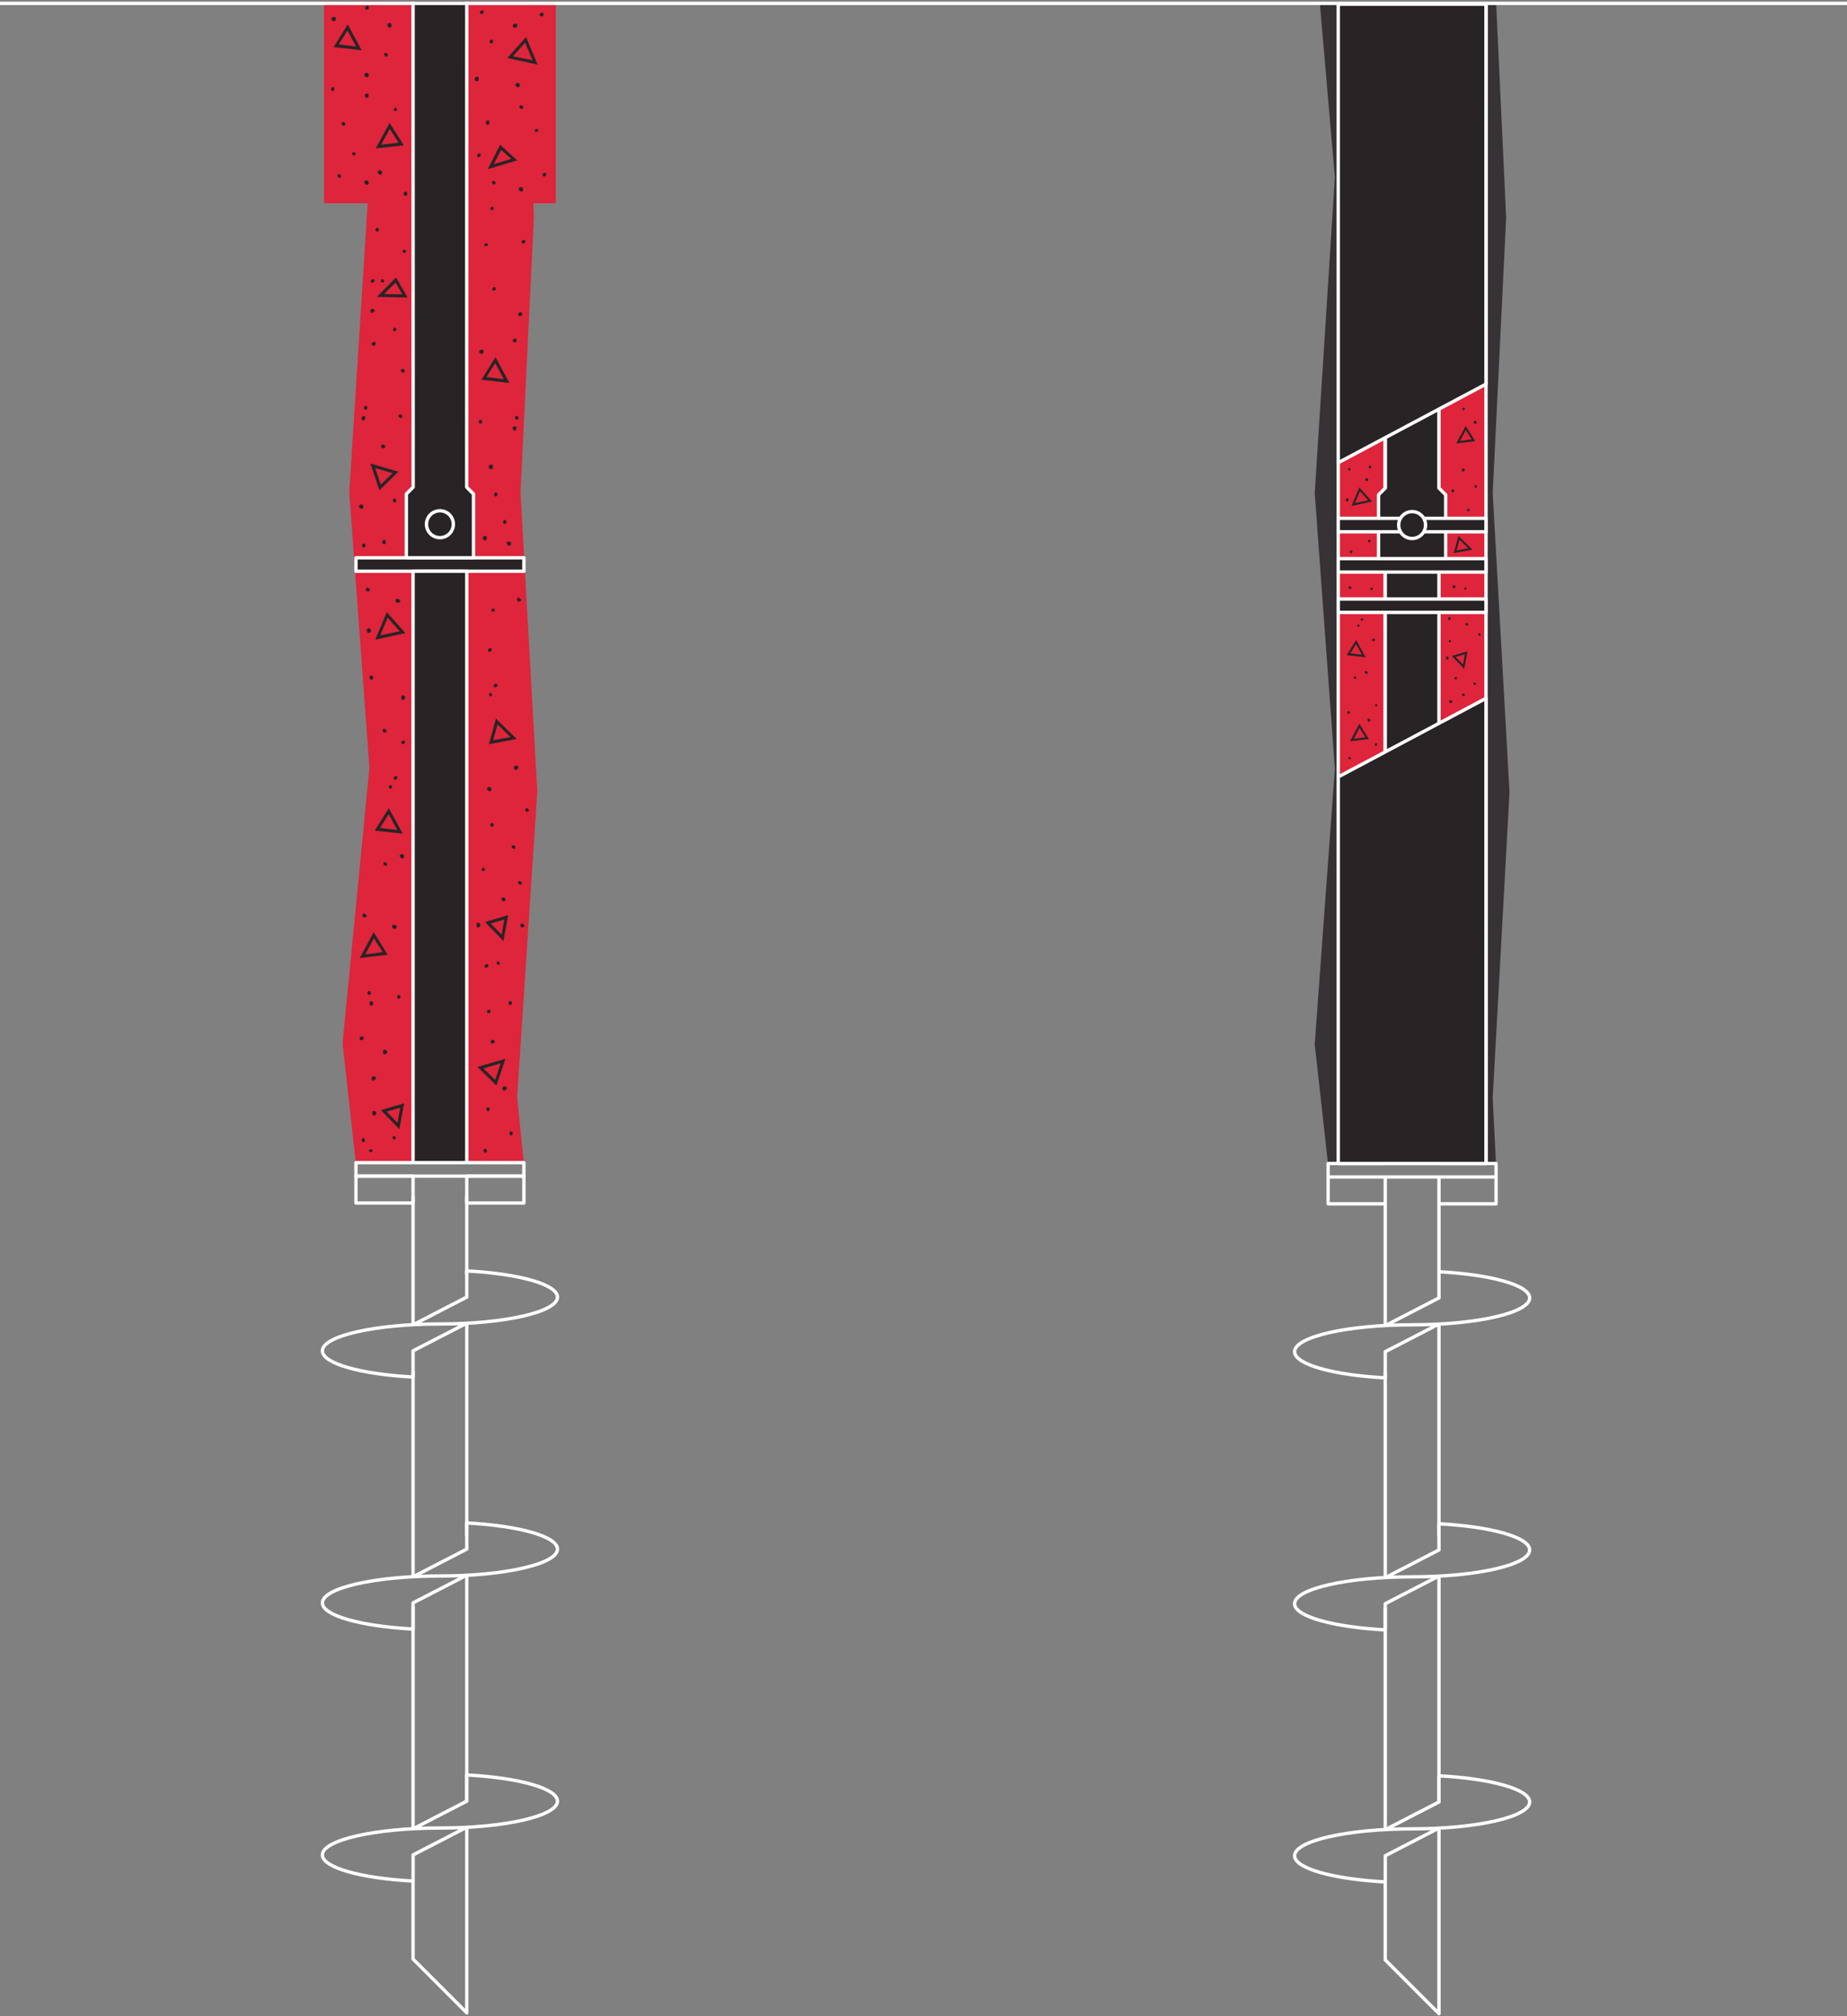 <svg xmlns="http://www.w3.org/2000/svg" width="550" viewBox="0 0 550 600" fill="none"><rect x="0" y="0" width="550" height="600" fill="#808080" stroke="none"/><g clip-path="url(#a)"><path fill="#DE253B" d="m156 346.5-2-20 6-91-5-89 4-82-2.89-64h-52l5.89 52-6 94 6 82-8 82 4 36h50Z"/><path fill="#DE253B" d="M165.5.5h-69v60h69V.5Z"/><path stroke="#fff" stroke-linejoin="round" d="M139 544v55l-16-16v-23m0-16v-65.83m16-9.17v67m-16-128v61m16-75v63"/><path stroke="#fff" stroke-linejoin="round" d="m123 544.25 16-8.25v-7.79c15.47.83 27 4 27 7.79 0 4.42-15.67 8-35 8s-35 3.58-35 8c0 3.79 11.53 6.96 27.01 7.79V552l15.99-8.25m-.11-74.94L123 477v7.79c-15.47-.83-27-4-27-7.79 0-4.42 15.67-8 35-8s35-3.58 35-8c0-3.79-11.53-6.96-27-7.79V461l-15.88 8.19m15.77-75.38L123 402v7.79c-15.47-.83-27-4-27-7.79 0-4.42 15.67-8 35-8s35-3.58 35-8c0-3.79-11.53-6.96-27-7.79V386l-15.88 8.19M156 346h-50v4h50v-4Z"/><path fill="#282426" stroke="#fff" stroke-linejoin="round" d="M156 166h-50v4h50v-4Z"/><path stroke="#fff" stroke-linejoin="round" d="M123 394v-38m16 0v23.5"/><path fill="#282426" d="m123 .5.03 144.47L121 147v19h20v-19l-2.02-2.02L139 .5"/><path stroke="#fff" stroke-linejoin="round" d="m123 .5.03 144.47L121 147v19h20v-19l-2.02-2.02L139 .5"/><path fill="#282426" stroke="#fff" stroke-linejoin="round" d="M139 170h-16v176h16V170Zm-8-18c-2.21 0-4 1.79-4 4s1.79 4 4 4 4-1.79 4-4-1.79-4-4-4Z"/><path stroke="#fff" stroke-linejoin="round" d="M123 350h-17v8h17v-8Zm33 0h-17v8h17v-8Z"/><path fill="#282426" fill-rule="evenodd" d="m118.68 42.47-2.61-4.11-2.55 4.7 5.16-.59ZM116 36.53l4.24 6.73-8.36.91 3.79-6.92.33-.72Zm1.97 46.07 3.4 5.94-9.14-.2 5.29-5.35.46-.39h-.01Zm1.83 4.97-2.02-3.46-3.4 3.4 5.42.07v-.01Zm-6.43 56.63 3.53-3.4-5.16-1.5 1.63 4.9Zm5.29-3.85-5.68 5.55-2.68-7.97 7.57 2.22.78.2h.01Zm-10.43-15.21c-.39-.07-.59-.39-.59-.72.07-.39.39-.59.78-.59.33.07.39.33.33.72-.07.33-.13.65-.52.59Zm2.5-22.51c.26.33.65.33.91.13s.33-.65.07-.91c-.2-.26-.46-.2-.72.07-.26.2-.46.46-.26.72v-.01Zm-.27-18.72c.13.26.52.26.78.13.26-.2.39-.52.26-.72-.13-.26-.46-.33-.78-.13-.26.13-.39.46-.26.72Zm4.15 49.32c.2-.26.13-.72-.2-.85-.26-.2-.65-.13-.85.2-.2.33-.07.52.26.72.26.13.59.26.78-.07h.01Zm5.1-9.01c.2-.2.13-.52-.13-.72-.26-.26-.59-.26-.78 0-.2.2-.13.52.13.72.26.26.59.26.78 0Zm-11.69 27.05c.26-.26.26-.72 0-.98a.728.728 0 0 0-1.04.13c-.26.26-.07.52.2.78.33.2.59.39.85.07h-.01Zm12.4-40.56c.2-.2.13-.52-.13-.78-.26-.2-.59-.2-.78 0-.2.26-.13.59.13.78.26.2.59.26.78 0Zm-6.01 49.95c-.39.07-.65.33-.59.72 0 .33.33.59.65.59.39-.07.46-.33.39-.65 0-.33-.07-.65-.46-.65l.01-.01Zm3.17-12.34c-.33 0-.52.26-.59.59 0 .33.2.59.46.65.26 0 .52-.26.52-.59a.532.532 0 0 0-.39-.65Zm-9.19 13.39c-.26 0-.52.26-.59.59 0 .33.2.59.46.65.26 0 .52-.26.59-.59 0-.33-.2-.59-.46-.65Zm2.04-68.79c-.2-.33-.13-.72.2-.91.26-.2.65-.07.85.2.2.33 0 .52-.26.72-.33.2-.59.26-.78 0l-.01-.01Zm3.82-8.95c-.26.2-.59.13-.72-.13-.2-.26-.13-.59.13-.72s.46 0 .59.2c.13.26.26.52 0 .65Zm-11.54-46.72c.2-.2.13-.52-.13-.78-.26-.2-.59-.2-.78 0-.2.26-.13.59.13.78.26.2.59.2.78 0Zm18.07 19.78c-.33 0-.65.33-.59.65 0 .39.33.65.65.59.39 0 .46-.26.39-.59 0-.39-.07-.65-.46-.65h.01Zm-7.15-5.22c.26-.26.26-.72-.07-.98-.26-.26-.72-.2-.98.13-.26.26-.13.52.2.78.26.26.59.39.85.07Zm-4-29c.26-.26.26-.72-.07-.98-.26-.26-.72-.2-.98.13-.26.26-.13.52.2.78.26.26.59.39.85.07Zm7.56 75.62c.26.2.59.13.78-.13.13-.26.07-.59-.2-.72-.26-.2-.46-.07-.59.2-.13.26-.26.52 0 .65h.01Zm-1.07-91.61c-.39 0-.72.26-.78.65 0 .39.26.72.65.72.46.07.52-.2.59-.59 0-.39-.07-.72-.46-.78Zm-3.73 60.92c-.26 0-.52.26-.59.59 0 .33.2.59.46.59.26.07.52-.2.59-.52 0-.33-.2-.59-.46-.65v-.01ZM117.42 33c.26.13.59.07.72-.2.13-.2.07-.59-.2-.72-.26-.13-.39 0-.52.26-.2.2-.26.46 0 .65V33Zm-2.02-16.32c.2-.2.13-.52-.13-.78-.26-.2-.59-.2-.78 0-.2.2-.13.59.13.78.26.19.59.2.78 0Zm-6.52 105.26c-.26 0-.52-.26-.52-.59 0-.33.26-.59.52-.59s.52.26.52.59c0 .33-.26.59-.52.59Zm12.01-47.15c0 .26-.26.52-.59.46-.26-.07-.46-.33-.39-.59 0-.33.26-.33.52-.33.26.07.52.13.46.46Zm-10.3 127.52c-.39 0-.46-.26-.52-.65-.07-.33 0-.59.33-.65.39-.07.72.2.78.52 0 .39-.2.72-.59.78Zm8.59 127.33-4.05 1.18 3.26 3.33.78-4.51h.01Zm-.14-141.76-3.59-4.05-2.22 5.22 5.81-1.18v.01Zm-3.39-5.16 5.09 5.68-9.01 1.96 3.46-8.23.46.59Zm-8.1 101.6 3.72-6.92 4.18 6.73-8.36.98.46-.78v-.01Zm3.79-5.09-2.55 4.77 5.16-.65-2.61-4.11v-.01Zm2.81 50.93 6.2-1.83-1.44 7.71-5.49-5.68.72-.2h.01Zm-3.56-30.88c-.39.07-.46-.26-.52-.59-.07-.39 0-.65.33-.72.39 0 .72.2.78.59 0 .33-.2.65-.59.72Zm8.13-2.03c-.26 0-.46-.26-.46-.59 0-.33.2-.59.46-.59.33 0 .52.26.52.59 0 .33-.2.59-.52.59Zm-4.21 16.52c-.39 0-.46-.33-.46-.72 0-.39.07-.65.46-.65.46 0 .78.33.78.65 0 .39-.33.72-.78.72Zm-4.59 28.64c-.07-.26.2-.39.46-.39.26-.07.52 0 .52.26.07.33-.13.59-.39.59-.33.07-.59-.13-.59-.46Zm-.83-69.65c.2-.26 0-.52-.26-.72-.26-.26-.52-.33-.72-.07-.26.26-.2.72.07.91.26.2.65.2.91-.13v.01Zm9.02 3.27c.2-.33-.07-.59-.39-.72-.33-.2-.65-.26-.85.07-.2.33-.07.78.26.98.33.2.78.07.98-.33Zm-10.9 33.34c.2.33.52.2.78.07.33-.2.46-.39.26-.72-.2-.33-.59-.39-.85-.2-.33.13-.39.59-.2.85h.01Zm3.59 12.04c.26.33.52.13.85-.07.26-.26.46-.52.2-.78a.729.729 0 0 0-1.04-.13c-.26.26-.26.72 0 .98h-.01Zm6.88 17.63c.26-.2.2-.46.07-.65-.2-.26-.33-.39-.59-.26-.26.13-.33.46-.2.72.13.26.52.33.72.2v-.01Zm-6.4-8.42c-.39 0-.46.39-.39.72 0 .39.13.65.52.65.39-.07.72-.39.65-.78-.07-.39-.39-.65-.78-.59Zm3.87-73.14c-.13.26-.52.2-.78 0-.2-.2-.26-.52-.13-.78.2-.2.59-.2.78.07.26.2.33.52.13.72v-.01Zm5.03-2.15c-.26.33-.59.13-.85-.13-.33-.26-.46-.46-.2-.78.26-.26.72-.33.98-.07.26.2.33.65.07.98Zm-10.09-79.53c.2-.26 0-.52-.26-.72-.26-.26-.52-.33-.72-.07-.26.26-.2.72.07.91.26.2.65.13.91-.13v.01Zm5 42c.2-.26 0-.52-.26-.72-.26-.26-.52-.33-.72-.07-.26.26-.2.72.07.91.26.2.65.13.91-.13v.01Zm2.26 14.09c.13.2.52.2.78 0 .2-.26.26-.59.13-.78-.2-.2-.59-.2-.78 0-.26.2-.33.59-.13.78Zm-.72 2.67c.26-.13.13-.39 0-.65s-.33-.39-.59-.2c-.26.13-.33.46-.2.72.2.26.52.33.78.13h.01Zm2.96-13.25c.2.2.59.2.78 0 .26-.26.33-.59.13-.78-.13-.2-.52-.2-.78 0-.2.2-.26.52-.13.78Zm-11.46 117.34c-.26.07-.46.33-.46.65.07.33.26.59.59.59.26-.07.46-.33.39-.65 0-.33-.26-.59-.52-.59Zm1.57-151.69c-.39.07-.46.39-.46.78.07.39.13.65.59.59.39 0 .65-.33.65-.72a.776.776 0 0 0-.78-.65Zm9.41-7.9c.2-.33-.07-.59-.39-.78-.33-.13-.65-.26-.85.13-.2.33-.07.78.26.91.33.2.78.07.98-.26Zm-9.17 117.02c-.26 0-.52-.26-.52-.59 0-.33.26-.59.52-.59s.52.26.52.59c0 .33-.26.59-.52.59Zm10-87.77c-.39 0-.46-.33-.46-.72 0-.39.07-.65.46-.65s.72.33.72.72c0 .33-.33.65-.72.65Zm-1.64 38.68-2.55-4.7-2.61 4.11 5.16.59Zm-2.15-5.81 3.79 6.92-8.36-.91 4.24-6.73.33.72Zm29.08-204.01c-.39-.07-.59-.39-.59-.78a.67.67 0 0 1 .78-.52c.33.07.39.33.33.65-.07.39-.13.65-.52.65Zm13.36-19.26-2.22-5.22-3.59 4.05 5.81 1.18v-.01Zm-1.96-6.92 3.46 8.23-9.01-1.96 5.09-5.68.46-.59Zm-7.67 32.12 5.06 4.61-8.76 2.62 3.39-6.72.31-.51Zm3.26 4.16-2.99-2.67-2.19 4.27 5.18-1.6Zm-.49 66.7-8.36-.98 4.18-6.73 3.72 6.92.46.78v.01Zm-6.86-1.77 5.16.65-2.55-4.77-2.61 4.11v.01Zm8.36 15.94c-.39-.07-.59-.39-.59-.72.07-.39.39-.59.78-.59.33.07.39.33.33.72-.07.33-.13.65-.52.59Zm-10.12-2.03c-.33 0-.52-.26-.52-.59 0-.33.2-.59.52-.59.26 0 .46.26.46.59 0 .33-.2.59-.46.59Zm3.2 13.52c-.46 0-.78-.33-.78-.72 0-.33.33-.65.78-.65.39 0 .46.26.46.65s-.07.72-.46.72Zm6.42-38c.26.33.65.33.91.13s.33-.65.07-.91c-.2-.26-.46-.2-.72.07-.26.2-.46.46-.26.72v-.01Zm-10.52-54.97c.2.21.58.09.79-.12.19-.27.21-.62.03-.76-.2-.21-.54-.17-.79.12-.21.2-.23.56-.03.76Zm.5 58.23c.2.39.65.52.98.33.33-.19.46-.65.26-.98-.2-.33-.52-.26-.85-.07-.33.13-.59.39-.39.72Zm9.31 57.38c.26-.26.26-.72 0-.98a.728.728 0 0 0-1.04.13c-.26.26-.07.52.2.78.33.2.59.39.85.07h-.01Zm-7.48-2.79c-.39-.07-.72.2-.78.59-.07.39.26.72.65.78.39 0 .52-.26.52-.65.07-.33 0-.72-.39-.72Zm2.83 22.15a.51.51 0 0 0-.52-.52c-.33 0-.52.26-.52.59 0 .26.26.33.52.33.26-.07.52-.13.52-.39v-.01Zm3.02-26.92c-.26 0-.52.26-.59.59 0 .33.2.59.46.65.26 0 .52-.26.59-.59 0-.33-.2-.59-.46-.65Zm4.04-60.79c-.2-.33-.13-.72.2-.91.26-.2.65-.07.85.2.2.33 0 .52-.26.72-.33.2-.59.26-.78 0l-.01-.01Zm-7.76-7.57c-.2-.2-.13-.52.13-.72.2-.26.59-.26.78-.07.13.26.07.59-.13.78-.26.2-.65.26-.78 0v.01Zm8.75-14.04c-.13-.2-.13-.52.13-.78.26-.2.59-.2.78 0 .2.26.13.59-.13.78-.26.2-.59.2-.78 0Zm5.31-67.65c.26.26.65.33.91.13s.33-.65.07-.91c-.2-.26-.46-.2-.72.07-.26.2-.46.46-.26.72v-.01Zm-5.02 27.59c.2-.2.13-.52-.13-.78-.26-.2-.59-.2-.78 0-.2.26-.13.59.13.78.26.2.59.2.78 0Zm-8.24 22.5c.2-.2.13-.59-.13-.78-.2-.2-.59-.2-.78 0-.13.2-.07.52.13.78.26.2.65.2.78 0Zm8.16 2.06c.26-.26.26-.72-.07-.98-.26-.26-.72-.2-.98.13-.26.26-.13.52.2.78.26.26.59.39.85.07Zm-1-31c.26-.26.26-.72-.07-.98-.26-.26-.72-.2-.98.13-.26.26-.13.52.2.78.26.26.59.39.85.07Zm-8.44 36.62c.26.2.59.13.78-.13.13-.26.07-.59-.2-.72-.26-.2-.46-.07-.59.2-.13.26-.26.52 0 .65h.01Zm1.5 84.08c-.26 0-.52.26-.52.59-.07.33.13.59.39.65.33 0 .52-.26.59-.59 0-.33-.2-.59-.46-.65Zm-5.57-123.69c-.39 0-.72.26-.78.65 0 .39.26.72.65.72.46.07.52-.2.59-.59 0-.39-.07-.72-.46-.78Zm3.16 50.02c0-.26-.26-.52-.59-.46-.26 0-.46.26-.46.52 0 .33.2.39.52.33.26 0 .52-.07.52-.39h.01Zm7.43-64.92c.2.33.65.46.98.26.33-.13.46-.59.26-.91-.2-.39-.52-.26-.85-.13-.33.2-.59.46-.39.78Zm1.17 117.02c-.26 0-.52-.26-.52-.59 0-.33.26-.59.52-.59s.52.26.52.59c0 .33-.26.59-.52.59Zm-3.7 148.7-4.05 1.18 3.26 3.33.78-4.51h.01Zm1.8-54.31-3.81-3.75-1.3 4.7 5.11-.95Zm-3.76-4.93 5.64 5.51-8.26 1.57 2.09-7.67.52.59h.01Zm.86 102.05-5.16 1.5 3.53 3.4 1.63-4.9Zm-6.14.84 7.57-2.22-2.68 7.97-5.68-5.55.78-.2h.01Zm2.21-43.13 6.2-1.83-1.44 7.71-5.49-5.68.72-.2h.01Zm10.94 1.6c.2-.26 0-.52-.26-.72-.26-.26-.52-.33-.72-.07-.26.26-.2.72.07.91.26.2.65.2.91-.13v.01Zm-.73-12.71c.13-.26 0-.59-.26-.72-.33-.2-.65-.13-.78.13-.13.2 0 .52.26.72.26.13.65.13.78-.13Zm-9.15 47.32c.2.33.52.2.78.07.33-.2.46-.39.26-.72-.2-.33-.59-.39-.85-.2-.33.13-.39.59-.2.85h.01Zm-1.09-9.01c.2.26.52.26.78 0 .26-.2.33-.52.13-.72-.2-.26-.52-.26-.78 0-.26.2-.33.52-.13.72Zm4.68 23.05c.26.33.52.13.85-.07.26-.26.46-.52.2-.78a.729.729 0 0 0-1.04-.13c-.26.26-.26.72 0 .98h-.01Zm-1.12-37.37c.26-.2.2-.46.07-.65-.2-.26-.33-.39-.59-.26-.26.13-.33.46-.2.72.13.26.52.33.72.2v-.01Zm-4.28.8c.2.26.52.2.78 0s.33-.52.13-.78c-.2-.2-.52-.2-.78 0-.26.26-.33.59-.13.78Zm.85 41.62c-.26.07-.46.33-.39.65 0 .33.26.59.52.59.26-.07.46-.33.46-.65-.07-.33-.26-.59-.59-.59Zm-2.97-54.84c-.39 0-.46.39-.39.72 0 .39.13.65.52.65.39-.07.72-.39.65-.78-.07-.39-.39-.65-.78-.59Zm2.15 67.23c-.26.07-.46.33-.46.65.07.33.33.59.59.59.26-.07.46-.33.46-.65-.07-.33-.33-.59-.59-.59Zm5.96-73.79c-.2.26-.46.2-.78 0-.26-.2-.46-.39-.26-.72.2-.26.59-.39.85-.2.33.2.39.59.2.91l-.01.01Zm-4.21-32.73c-.26.33-.59.13-.85-.13-.33-.26-.46-.46-.2-.78.26-.26.72-.33.98-.07.26.2.33.65.07.98Zm-2.61 23.78c-.26-.13-.13-.39 0-.65.13-.2.33-.33.59-.2.26.13.33.46.13.72-.13.26-.46.33-.72.13Zm13.83-17.66c-.2.2-.52.2-.78 0s-.33-.52-.13-.78c.2-.2.52-.2.78 0 .26.26.26.59.13.78Zm-4 11c-.2.2-.52.2-.78 0s-.33-.52-.13-.78c.2-.2.52-.2.78 0 .26.26.26.59.13.78Zm1.69-73.65c.2-.26 0-.52-.26-.72-.26-.26-.52-.33-.72-.07-.26.26-.2.72.07.91.26.2.65.13.91-.13v.01Zm-7.97 25.59c.2.2.52.2.78 0s.33-.52.13-.78c-.2-.2-.52-.2-.78 0-.26.26-.33.59-.13.78Zm6.08 24.56c.26.33.59.2.85-.07.33-.26.46-.52.2-.78-.26-.33-.72-.39-.98-.13-.33.26-.33.72-.07.98Zm-1.07 107.7c-.26.07-.46.33-.46.65.07.33.26.59.59.59.26-.07.46-.33.39-.65 0-.33-.26-.59-.52-.59Zm-5.7-91.77c-.26.07-.46.33-.46.65.07.33.33.59.59.52.26 0 .46-.26.46-.59-.07-.33-.33-.59-.59-.59v.01Zm-.03-37.74c.26-.2.2-.46 0-.65-.13-.26-.26-.39-.52-.26s-.33.52-.2.72c.13.26.46.33.72.2v-.01Zm-.97-13.33c.2.2.52.2.78 0s.33-.59.13-.78c-.2-.2-.52-.2-.78 0-.26.26-.33.59-.13.78Zm6.51 105.27c-.26 0-.52-.26-.52-.59 0-.33.26-.59.52-.59s.52.26.52.59c0 .33-.26.59-.52.59Zm9.73-246.73c-.2-.2-.13-.52.13-.72.2-.26.59-.26.78-.07.13.26.07.59-.13.78-.26.2-.65.26-.78 0v.01Zm-60.2.4c.2-.2.13-.59-.13-.78-.2-.2-.59-.2-.78 0-.13.2-.07.52.13.78.26.2.65.2.78 0Zm8.16 2.06c.26-.26.26-.72-.07-.98-.26-.26-.72-.2-.98.13-.26.26-.13.52.2.78.26.26.59.39.85.07Zm50.65-15.97c0-.26-.26-.52-.59-.46-.26 0-.46.26-.46.52 0 .33.2.39.52.33.26 0 .52-.07.52-.39h.01Zm-13.89-27.1c-.26 0-.52.26-.59.59 0 .33.2.59.46.59.26.07.52-.2.59-.52 0-.33-.2-.59-.46-.65v-.01Zm-3.44-7.83c.13.26.52.33.78.13.26-.13.39-.46.26-.72-.13-.26-.46-.26-.78-.13-.26.2-.39.52-.26.72Zm-37.06 41.88c0 .26-.26.52-.59.46-.26-.07-.46-.33-.39-.59 0-.33.26-.33.52-.33.26.07.52.13.46.46Zm1.84-30.82-8.36-.98 4.18-6.73 3.72 6.92.46.78v.01Zm-6.86-1.77 5.16.65-2.55-4.77-2.61 4.11v.01Zm8.36 15.94c-.39-.07-.59-.39-.59-.72.07-.39.39-.59.78-.59.33.07.39.33.33.72-.07.33-.13.65-.52.59Zm-10.12-2.03c-.33 0-.52-.26-.52-.59 0-.33.2-.59.52-.59.26 0 .46.26.46.59 0 .33-.2.59-.46.59Zm9.62-24.48c.26.33.65.33.91.13s.33-.65.07-.91c-.2-.26-.46-.2-.72.07-.26.2-.46.46-.26.72v-.01ZM98.71 5.89c.2.39.65.52.98.33.33-.19.46-.65.26-.98-.2-.33-.52-.26-.85-.07-.33.13-.59.39-.39.72Z" clip-rule="evenodd"/></g><path fill="#373235" d="m445.5 346.75-1-20 5-91-5-89 4-82-3-64H393l4.5 52-6 94 6 82-6 82 4 36h50Z"/><path stroke="#fff" stroke-linejoin="round" d="M428.5 544.25v55l-16-16v-23m0-16v-65.83m16-9.17v67m-16-128v61m16-75v63"/><path stroke="#fff" stroke-linejoin="round" d="m412.5 544.5 16-8.25v-7.79c15.47.83 27 4 27 7.79 0 4.42-15.67 8-35 8s-35 3.58-35 8c0 3.79 11.53 6.96 27.01 7.79v-7.79L428.5 544m-.11-74.94-15.89 8.19v7.79c-15.47-.83-27-4-27-7.79 0-4.42 15.67-8 35-8s35-3.58 35-8c0-3.79-11.53-6.96-27-7.79v7.79l-15.88 8.19m15.77-75.38-15.89 8.19v7.79c-15.47-.83-27-4-27-7.79 0-4.42 15.67-8 35-8s35-3.58 35-8c0-3.79-11.53-6.96-27-7.79v7.79l-15.88 8.19m32.88-48.19h-50v4h50v-4Zm-33 48v-38m16 0v23.5m-16-29.5h-17v8h17v-8Zm33 0h-17v8h17v-8Z"/><path fill="#DE253B" stroke="#fff" stroke-linejoin="round" d="M442.5 1.25v345h-14v-345h14Zm-30 0h-14v345h14v-345Z"/><path fill="#282426" d="M412.5 346.25v-345h16v345"/><path stroke="#fff" stroke-linejoin="round" d="M412.5 346.25v-345h16v345"/><path fill="#282426" fill-rule="evenodd" d="M402.34 164.65c-.26 0-.31-.18-.35-.44-.04-.22 0-.4.22-.44.26-.04.49.13.53.35 0 .26-.13.49-.4.53Zm5.06-15.75-2.43-2.74-1.5 3.53 3.93-.79Zm-2.29-3.49 3.44 3.84-6.09 1.32 2.34-5.56.31.4Zm-2.83 74.66 2.52-4.68 2.82 4.54-5.65.66.31-.53v.01Zm2.56-3.44-1.72 3.22 3.49-.44-1.76-2.78h-.01Zm4.91 5.34c-.18 0-.35-.18-.35-.4 0-.22.18-.44.35-.44.17 0 .35.22.35.44s-.18.4-.35.4Zm-7.78-9.71c.13-.18 0-.35-.18-.49-.18-.18-.35-.22-.49-.04-.18.18-.13.49.04.62.18.13.44.13.62-.09h.01Zm6.1 2.2c.13-.22-.04-.4-.26-.49-.22-.13-.44-.18-.57.04-.13.22-.04.53.18.66s.53.04.66-.22l-.01.01Zm1.88-4.89c-.13-.13-.26 0-.4.13-.13.13-.18.26 0 .4.13.13.35.13.49-.04.13-.13.09-.35-.09-.49Zm-6.18-7.64c-.09.18-.35.13-.53 0a.47.47 0 0 1-.09-.53c.13-.13.4-.13.53.04.18.13.22.35.09.49Zm3.4-1.45c-.18.22-.4.09-.57-.09-.22-.18-.31-.31-.13-.53.18-.18.49-.22.66-.04.18.13.22.44.04.66Zm-4.79-25.37c.13-.18 0-.35-.18-.49-.18-.18-.35-.22-.49-.04-.18.18-.13.49.04.62.18.13.44.09.62-.09h.01Zm6.27 15.61c.13.18.35.13.57 0 .18-.13.31-.26.18-.49a.476.476 0 0 0-.62-.13c-.18.13-.26.4-.13.62Zm-3.39-6.08c.09.13.35.13.53 0 .13-.18.18-.4.09-.53-.13-.13-.4-.13-.53 0-.18.13-.22.4-.09.53Zm-.49 1.8c.18-.09.09-.26 0-.44s-.22-.26-.4-.13c-.18.09-.22.31-.13.49.13.18.35.22.53.09v-.01Zm3.35-10.95c.13.13.4.13.53 0 .18-.18.22-.4.09-.53-.09-.13-.35-.13-.53 0a.47.47 0 0 0-.09.53Zm-7.03-27.21c-.26.04-.31.26-.31.53.04.26.09.44.4.4.26 0 .44-.22.44-.49a.52.52 0 0 0-.53-.44Zm6.35-5.34c.13-.22-.04-.4-.26-.53-.22-.09-.44-.18-.57.09-.13.22-.04.53.18.62.22.13.53.04.66-.18h-.01Zm-5.54 83.07c-.18 0-.35-.18-.35-.4 0-.22.18-.4.35-.4.17 0 .35.18.35.4 0 .22-.18.4-.35.4Zm6.46-57.3c-.26 0-.31-.22-.31-.49s.04-.44.31-.44.49.22.49.49c0 .22-.22.44-.49.44Zm-.61-7.27c-.18 0-.35-.22-.35-.44s.18-.4.35-.4c.17 0 .35.18.35.4 0 .22-.18.44-.35.44Zm.25-22.91c-.26.04-.44.22-.4.49 0 .22.22.4.44.4.26-.04.31-.22.26-.44 0-.22-.04-.44-.31-.44l.01-.01Zm-6.15.71c-.18 0-.35.18-.4.4 0 .22.13.4.31.44.18 0 .35-.18.4-.4 0-.22-.13-.4-.31-.44Zm3.7 55.6-1.72-3.18-1.76 2.78 3.49.4h-.01Zm-1.46-3.93 2.56 4.68-5.65-.62 2.87-4.54.22.49v-.01Zm32.11 3.81-2.74.79 2.21 2.25.53-3.04Zm1-31.56-2.57-2.54-.88 3.17 3.45-.64v.01Zm-2.54-3.33 3.81 3.73-5.58 1.06 1.42-5.18.35.4v-.01Zm-1.86 35.25 4.19-1.24-.97 5.21-3.71-3.84.49-.13Zm3.22-19.95c-.04-.18.13-.26.31-.26.18-.04.35 0 .35.18.04.22-.09.4-.26.4-.22.04-.4-.09-.4-.31v-.01Zm3.46 28.57c.09-.18 0-.4-.18-.49-.22-.13-.44-.09-.53.09-.09.13 0 .35.18.49.18.09.44.09.53-.09Zm-8.62-8.31c-.26 0-.31.26-.26.49 0 .26.09.44.35.44.26-.04.49-.26.44-.53a.46.46 0 0 0-.53-.4Zm5.26 11.69c-.13.18-.31.13-.53 0-.18-.13-.31-.26-.18-.49.13-.18.4-.26.57-.13.22.13.26.4.13.62h.01Zm1-21c-.13.18-.31.13-.53 0-.18-.13-.31-.26-.18-.49.13-.18.4-.26.57-.13.22.13.26.4.13.62h.01Zm-3.85-11.11c-.18.22-.4.09-.57-.09-.22-.18-.31-.31-.13-.53.18-.18.49-.22.66-.04.18.13.22.44.04.66Zm-1.76 16.07c-.18-.09-.09-.26 0-.44.09-.13.22-.22.4-.13.18.09.22.31.09.49-.09.18-.31.22-.49.09v-.01Zm9.35-1.94c-.13.13-.35.13-.53 0-.18-.13-.22-.35-.09-.53.13-.13.35-.13.53 0 .18.18.18.4.09.53Zm-2.71-8.57c-.13.13-.35.13-.53 0-.18-.13-.22-.35-.09-.53.13-.13.35-.13.53 0 .18.18.18.4.09.53Zm-1.24-28.47c.13.13.35.13.53 0 .18-.13.22-.35.09-.53-.13-.13-.35-.13-.53 0-.18.18-.22.4-.09.53Zm-3.47 49.36c-.18.04-.31.22-.31.44.04.22.22.4.4.35.18 0 .31-.18.31-.4-.04-.22-.22-.4-.4-.4v.01Zm-.68-44.5c.13.13.35.13.53 0 .18-.13.22-.4.09-.53s-.35-.13-.53 0c-.18.18-.22.4-.09.53Zm-.32 52.05c.13-.22-.04-.4-.26-.53-.22-.09-.44-.18-.57.09-.13.22-.04.53.18.62.22.13.53.04.66-.18h-.01Zm1.5-77.54 2.52-4.68 2.82 4.54-5.65.66.31-.53v.01Zm2.55-3.44-1.72 3.22 3.49-.44-1.76-2.78h-.01Zm-3.88 18.54c-.26.04-.31-.18-.35-.4-.04-.26 0-.44.22-.49.26 0 .49.13.53.4 0 .22-.13.44-.4.49Zm-1 38c-.26.04-.31-.18-.35-.4-.04-.26 0-.44.22-.49.26 0 .49.13.53.4 0 .22-.13.44-.4.49Zm7.84-39.36c-.18 0-.31-.18-.31-.4 0-.22.13-.4.31-.4.22 0 .35.18.35.4 0 .22-.13.4-.35.4Zm-3.81-4.84c-.26 0-.31-.22-.31-.49 0-.26.04-.44.31-.44.31 0 .53.22.53.44s-.22.49-.53.49Zm4.08-14.5c.13-.22-.04-.4-.26-.49-.22-.13-.44-.18-.57.04-.13.22-.04.53.18.66s.53.04.66-.22l-.01.01Zm-4.22-3.91c.13.18.35.18.53 0 .18-.13.22-.35.09-.49-.13-.18-.35-.18-.53 0-.18.13-.22.35-.09.49Z" clip-rule="evenodd"/><path fill="#282426" stroke="#fff" stroke-linejoin="round" d="m398.5 231.2 44-23.39v138.44h-44V231.2Zm44-52.95h-44v4h44v-4Zm0-12h-44v4h44v-4Z"/><path fill="#282426" d="m412.5.75.03 144.47-2.03 2.03v19h20v-19l-2.02-2.02L428.5.75"/><path stroke="#fff" stroke-linejoin="round" d="m412.5.75.03 144.47-2.03 2.03v19h20v-19l-2.02-2.02L428.5.75"/><path fill="#282426" stroke="#fff" stroke-linejoin="round" d="M442.5 154.25h-44v4h44v-4Z"/><path fill="#282426" stroke="#fff" stroke-linejoin="round" d="M420.5 152.25c-2.21 0-4 1.79-4 4s1.79 4 4 4 4-1.79 4-4-1.79-4-4-4Zm22-37.95-44 23.39V1.25h44V114.3Z"/><path stroke="#fff" stroke-miterlimit="10" d="M0 1h550"/><defs><clipPath id="a"><path fill="#fff" d="M95.5.5h71v599h-71z"/></clipPath></defs></svg>